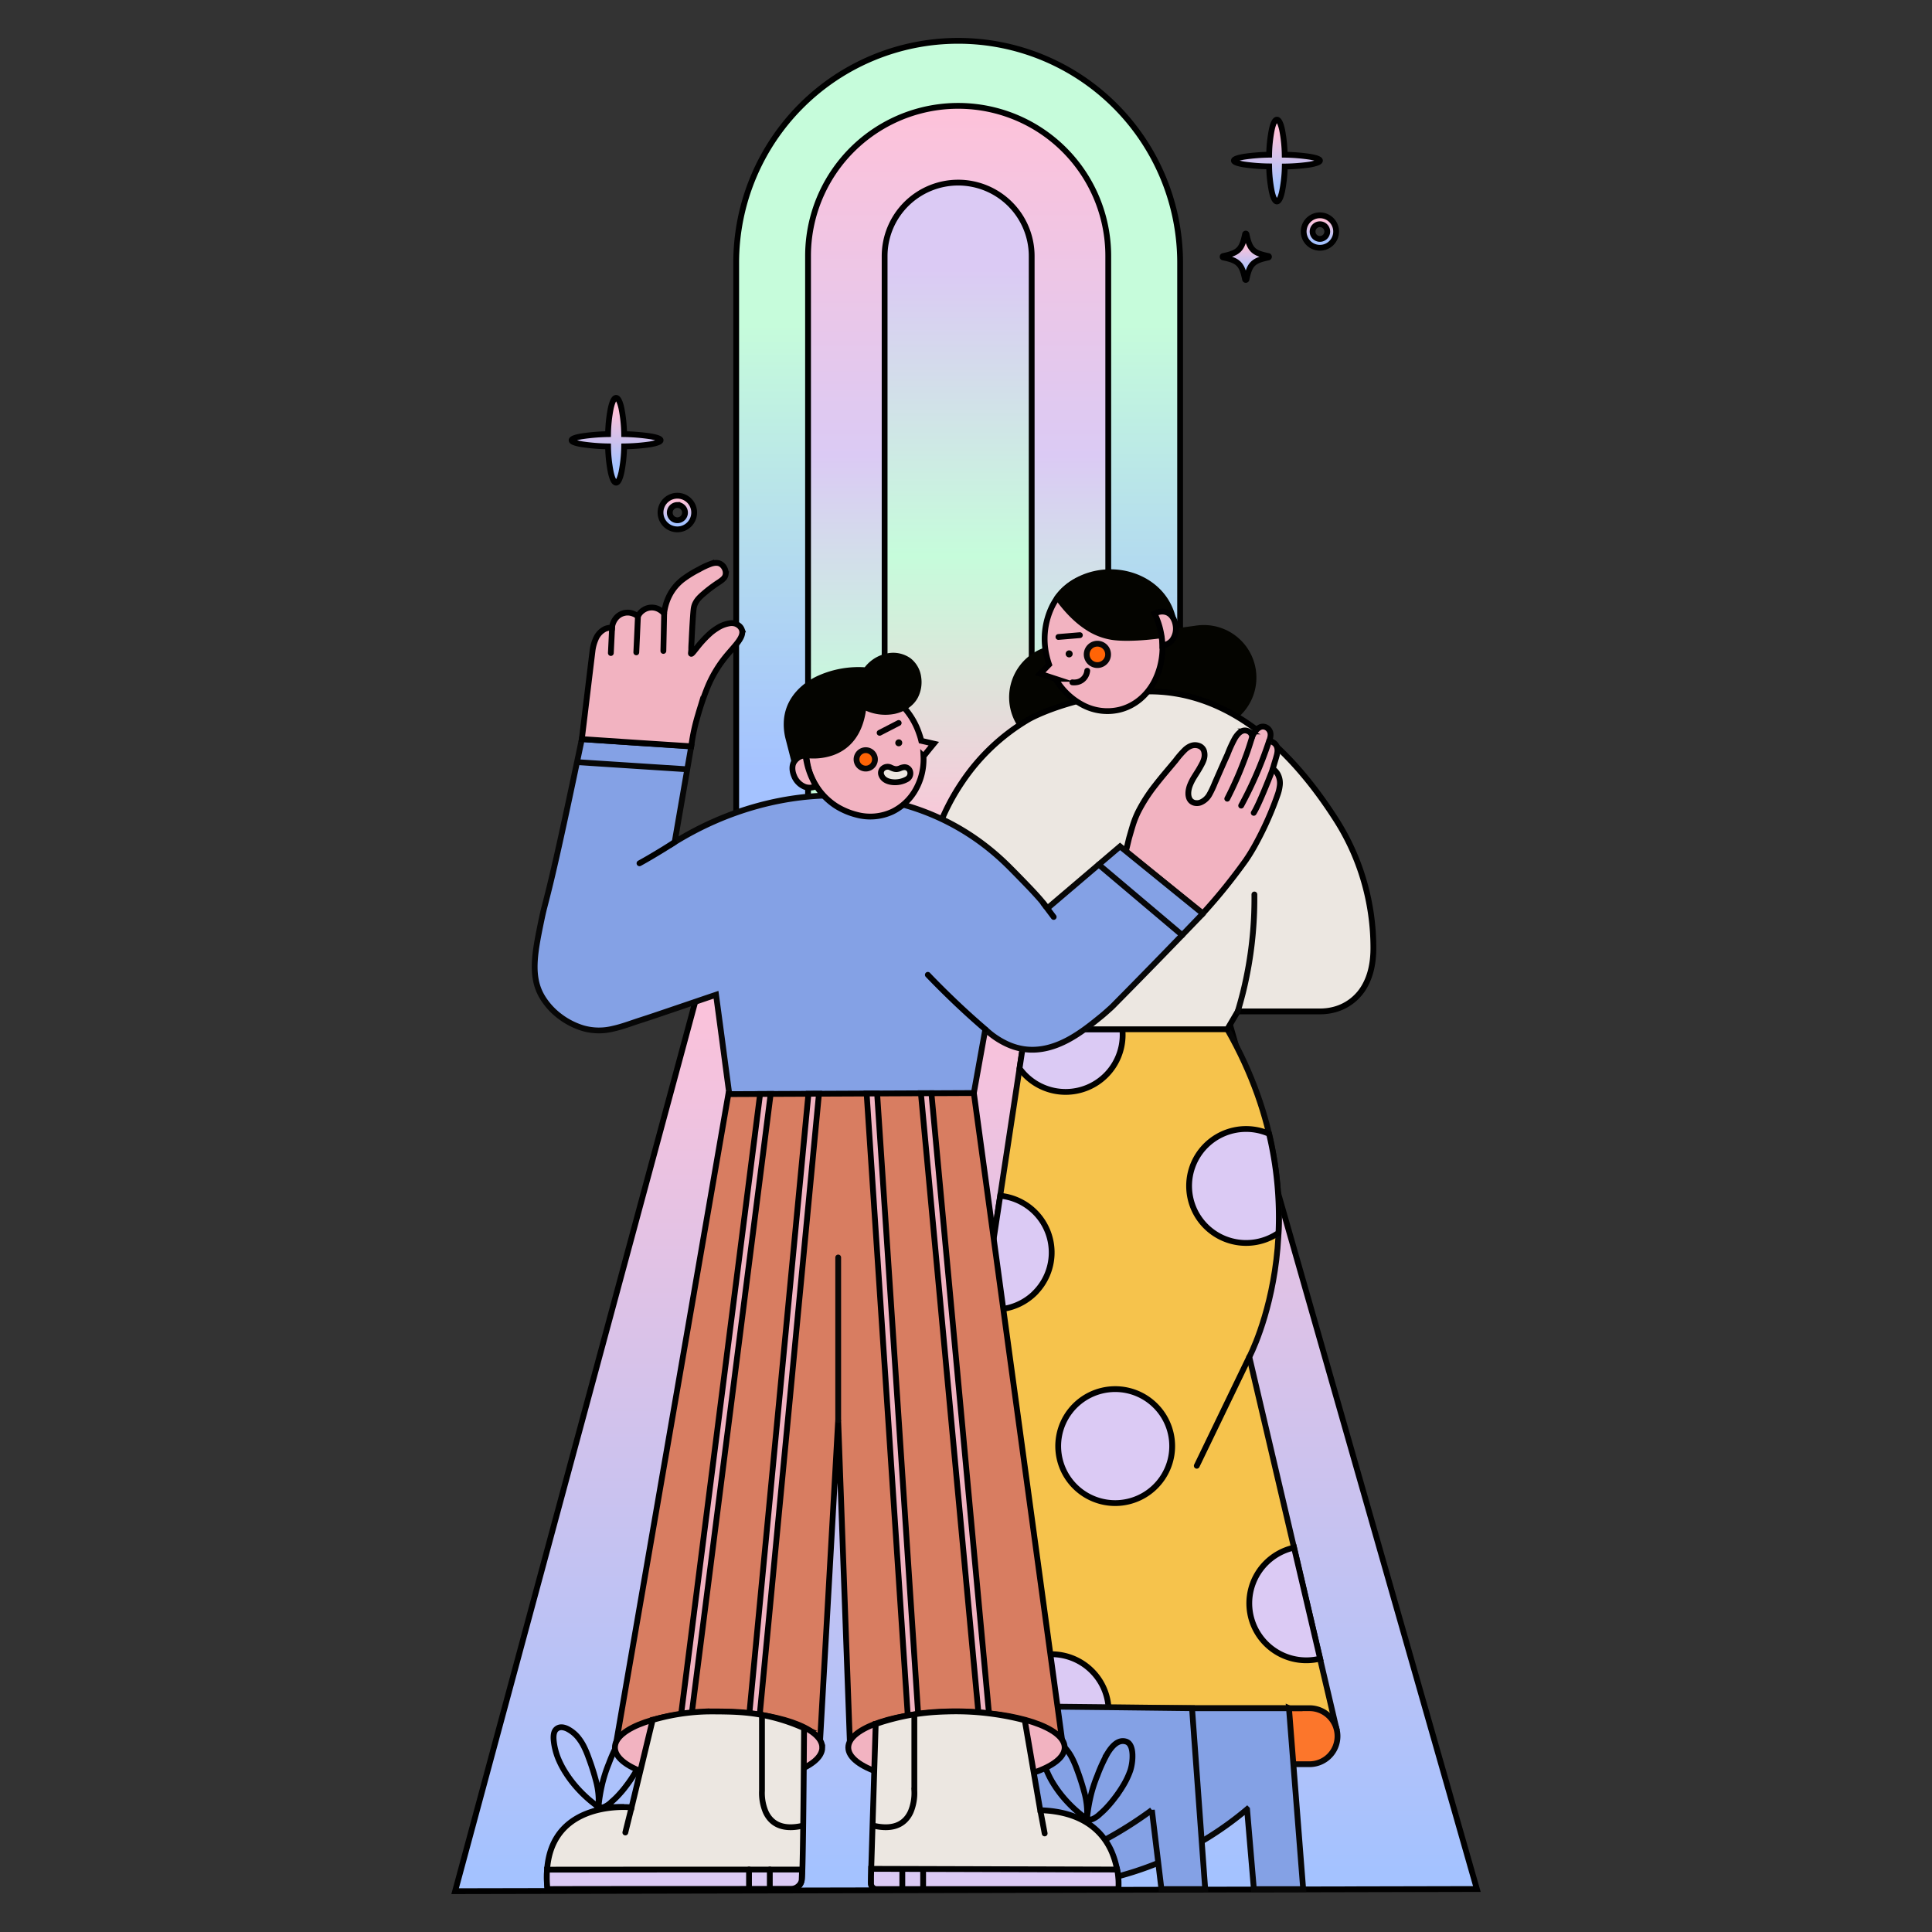 <svg xmlns="http://www.w3.org/2000/svg" xmlns:xlink="http://www.w3.org/1999/xlink" id="Illustrations" viewBox="0 0 1000 1000"><rect x="0" y="0" width="1000" height="1000" fill="#333333" stroke="none"/><defs><linearGradient id="linear-gradient" x1="495.94" x2="495.94" y1="440.03" y2="21.13" gradientUnits="userSpaceOnUse"><stop offset=".1" stop-color="#a4c2ff"/><stop offset=".39" stop-color="#b5deed"/><stop offset=".65" stop-color="#c6fcdb"/></linearGradient><linearGradient id="linear-gradient-2" x1="495.94" x2="495.94" y1="54.79" y2="440.03" gradientUnits="userSpaceOnUse"><stop offset="0" stop-color="#fec2d9"/><stop offset=".47" stop-color="#dbcaf4"/><stop offset=".81" stop-color="#c6fcdb"/></linearGradient><linearGradient id="linear-gradient-3" x1="495.94" x2="495.94" y1="94.52" y2="440.03" gradientUnits="userSpaceOnUse"><stop offset=".13" stop-color="#dbcaf4"/><stop offset=".56" stop-color="#c6fcdb"/><stop offset="1" stop-color="#fec2d9"/></linearGradient><linearGradient id="linear-gradient-4" x1="500" x2="500" y1="978.87" y2="440.03" gradientUnits="userSpaceOnUse"><stop offset=".02" stop-color="#a4c2ff"/><stop offset=".88" stop-color="#fec2d9"/></linearGradient><linearGradient id="linear-gradient-5" x1="660.93" x2="660.93" y1="61.93" y2="104.33" gradientUnits="userSpaceOnUse"><stop offset=".16" stop-color="#fec2d9"/><stop offset=".8" stop-color="#a4c2ff"/></linearGradient><linearGradient xlink:href="#linear-gradient-5" id="linear-gradient-6" x1="318.89" x2="318.89" y1="205.94" y2="249.82"/><linearGradient id="linear-gradient-7" x1="644.84" x2="644.84" y1="120.94" y2="144.85" gradientUnits="userSpaceOnUse"><stop offset=".26" stop-color="#fec2d9"/><stop offset=".8" stop-color="#a4c2ff"/></linearGradient><linearGradient xlink:href="#linear-gradient-5" id="linear-gradient-8" x1="683.19" x2="683.19" y1="111.47" y2="128.25"/><linearGradient xlink:href="#linear-gradient-5" id="linear-gradient-9" x1="350.61" x2="350.61" y1="256.65" y2="274.02"/><style>.cls-11,.cls-7,.cls-8,.cls-9{stroke:#000}.cls-11,.cls-12,.cls-13,.cls-14,.cls-7,.cls-8,.cls-9{stroke-linecap:round}.cls-11,.cls-12,.cls-13,.cls-14,.cls-5,.cls-7,.cls-8,.cls-9{stroke-miterlimit:10;stroke-width:3px}.cls-10,.cls-5{fill:#040400}.cls-5{stroke:#040400}.cls-12,.cls-13,.cls-14{stroke:#070707}.cls-7{fill:#dbcaf4}.cls-8{fill:#ece7e1}.cls-9{fill:#f2b3c1}.cls-11{fill:none}.cls-12{fill:#ff6406}.cls-13{fill:#fc762b}.cls-14{fill:#84a1e5}</style></defs><path fill="url(#linear-gradient)" stroke="#000" stroke-linecap="round" stroke-miterlimit="10" stroke-width="3" d="M495.94 21.13h0A114.89 114.89 0 0 1 610.83 136v304H381.05V136A114.89 114.89 0 0 1 495.94 21.13z"/><path fill="url(#linear-gradient-2)" stroke="#000" stroke-linecap="round" stroke-miterlimit="10" stroke-width="3" d="M495.94 54.79h0a77.67 77.67 0 0 1 77.69 77.69V440H418.24V132.48a77.69 77.69 0 0 1 77.7-77.69z"/><path fill="url(#linear-gradient-3)" stroke="#000" stroke-linecap="round" stroke-miterlimit="10" stroke-width="3" d="M495.94 94.52h0A38.05 38.05 0 0 1 534 132.58V440h-76.12V132.58a38.07 38.07 0 0 1 38.06-38.06z"/><path fill="url(#linear-gradient-4)" stroke="#000" stroke-linecap="round" stroke-miterlimit="10" stroke-width="3" d="M235.57 978.87q36.38-134.72 72.74-269.42T381.05 440h229.78l76.8 268.87 76.8 268.88-264.43.58z"/><path d="m626.58 376.21-36.76 5.09-36.76 5.1a25.73 25.73 0 0 1-29-21.95 25.73 25.73 0 0 1 22-29l36.76-5.09 36.75-5.1a25.73 25.73 0 0 1 29 21.95 25.73 25.73 0 0 1-21.95 29z" class="cls-5"/><path fill="#f6c34c" stroke="#070707" stroke-linecap="round" stroke-miterlimit="10" stroke-width="3" d="m530.78 532.74-27.42 180.67-27.43 180.67h215.65l-22.47-95.86-22.47-95.86s10.27-19.43 14-50.34.85-73.32-25.39-119.28"/><path d="M624.11 593a29.5 29.5 0 0 0 37.64 45.12 186 186 0 0 0-4.89-51.26 29.51 29.51 0 0 0-32.75 6.14zm-72.53-27.83a29.5 29.5 0 0 0 29.5-29.5 28.31 28.31 0 0 0-.15-2.93h-50.15L527.71 553a28.93 28.93 0 0 0 3 3.53 29.4 29.4 0 0 0 20.87 8.64zm-15.87 103.98a29.5 29.5 0 0 0-18-50.22l-8.84 58.25a29.54 29.54 0 0 0 26.85-8zM577.22 719a29.5 29.5 0 1 0 20.86 8.64 29.42 29.42 0 0 0-20.86-8.64zm78.06 90a29.5 29.5 0 0 0 28 49.49l-13.47-57.44a29.46 29.46 0 0 0-14.53 7.95zm-90.07 55.93A29.5 29.5 0 0 0 516 894.08h56.63a29.82 29.82 0 0 0 1.19-8.29 29.42 29.42 0 0 0-8.61-20.86z" class="cls-7"/><path d="M530.78 532.74h104.45l2.72-4.62 2.71-4.62h42.77a28.38 28.38 0 0 0 7.41-1 25.38 25.38 0 0 0 15.83-12.7c2.5-4.62 4.19-10.8 4.19-19.06a124 124 0 0 0-4.9-34.6 122.21 122.21 0 0 0-14.4-31.84c-11.51-18-25.45-35-42-47.23s-35.64-19.85-57.5-19.15a156.18 156.18 0 0 0-39.67 6.46c-10.4 3.12-17.56 6.52-20.34 8.17A106.46 106.46 0 0 0 498 404.82a111.94 111.94 0 0 0-12.66 24.81q11.35 25.78 22.73 51.56t22.71 51.55z" class="cls-8"/><path d="M600.6 326.07a38.52 38.52 0 0 0-14.33-22.3c-6.77-5-15-7.1-23.14-5.19s-14.56 7.48-18.41 15a38.42 38.42 0 0 0-2.89 26.34c.16.7.34 1.38.54 2.06s.42 1.35.64 2l-2.33 2.39-2.33 2.38 4 1.3 4 1.31a35.4 35.4 0 0 0 14.4 13.7 27.23 27.23 0 0 0 18.48 2.34c8.12-1.91 14.56-7.49 18.41-15a38.42 38.42 0 0 0 2.96-26.33z" class="cls-9"/><path d="M555.17 338.07a1.83 1.83 0 0 1-.25 1.36 1.86 1.86 0 0 1-1.15.79 1.81 1.81 0 0 1-1.37-.26 1.77 1.77 0 0 1-.78-1.14 1.81 1.81 0 1 1 3.55-.75z" class="cls-10"/><path d="M562.75 347.18a6.94 6.94 0 0 1-.51 2 6.58 6.58 0 0 1-2.48 3 6.41 6.41 0 0 1-2.92 1 7 7 0 0 1-1.78 0m-7.22-23.49 5.55-.46 5.56-.47" class="cls-11"/><path d="M573.42 337.57a5.5 5.5 0 0 1-.77 4.16 5.54 5.54 0 0 1-7.67 1.62 5.54 5.54 0 0 1 1.88-10.06 5.57 5.57 0 0 1 4.17.78 5.47 5.47 0 0 1 2.39 3.5z" class="cls-12"/><path d="M677.8 913.15H489.6a14.49 14.49 0 0 1-14.49-14.5 14.48 14.48 0 0 1 14.49-14.49h188.2a14.48 14.48 0 0 1 14.49 14.49 14.49 14.49 0 0 1-14.49 14.5z" class="cls-13"/><path d="M547.38 309.23c5.39 7.44 10.59 12.27 15.36 15.38a32.36 32.36 0 0 0 12.81 5.08c4.78.74 11.13.53 16.28.14s9.11-1 9.11-1-.16-.79-.39-1.85-.52-2.37-.79-3.41c-.2-.76-.47-1.66-.82-2.68s-.8-2.14-1.36-3.35a7 7 0 0 1 1.82-.79 6.69 6.69 0 0 1 3.66 0 6.82 6.82 0 0 1 2.81 1.57 6.61 6.61 0 0 1 1.18 1.4c-3-11.93-12.34-19.62-23.13-22.39s-23.08-.63-32.09 7.1a27 27 0 0 0-2.63 2.57c-.74.81-1.34 1.58-1.82 2.23z" class="cls-5"/><path d="m667.17 884.16 3.68 46.84 3.67 46.82H649l-1.76-20.68-1.76-20.68a172.15 172.15 0 0 1-82.54 38.15 184.51 184.51 0 0 1-36 2.52 146.7 146.7 0 0 0 25.19-17.69 137.83 137.83 0 0 0 28.62-34.64 136.29 136.29 0 0 0 10.23-21.93 139.64 139.64 0 0 0 5.34-18.68h70.92z" class="cls-14"/><path d="M615.91 406.5a12.82 12.82 0 0 0-.62 2.15 10.44 10.44 0 0 0-.21 2.24 7.1 7.1 0 0 0 .3 1.89 4.26 4.26 0 0 0 .92 1.63 4.07 4.07 0 0 0 2.33 1.22 5.35 5.35 0 0 0 2.69-.24 9.4 9.4 0 0 0 4.76-4.3 51.48 51.48 0 0 0 2.81-6l3.21-7.32c1.07-2.44 2.15-4.87 3.26-7.29a66 66 0 0 1 3.86-8.41c1.8-2.93 4.14-5 7.09-3.47a3.43 3.43 0 0 1 1.35 1.35 4.81 4.81 0 0 1 .53 1.26 13.14 13.14 0 0 1 1.57-2.7c1-1.33 2.48-2.61 4.3-2.41a4 4 0 0 1 2.43 1.21 4.17 4.17 0 0 1 1.14 2.47 6.28 6.28 0 0 1-.11 1.73 9.93 9.93 0 0 1-.72 2.22c.13-.31.65-.18 1.18 0a11.2 11.2 0 0 1 1.23.66 4.08 4.08 0 0 1 1.25 1.23 4.62 4.62 0 0 1 .66 1.62 6.72 6.72 0 0 1 .06 1.95 11.56 11.56 0 0 1-.38 1.93c-.31 1.14-.65 2.26-1 3.39s-.67 2.26-1 3.41a9.48 9.48 0 0 1 1.25 1.07 8.88 8.88 0 0 1 1.31 1.74 9.84 9.84 0 0 1 1.05 5.94 21.61 21.61 0 0 1-1.19 4.88 167.82 167.82 0 0 1-11 24.81 97.66 97.66 0 0 1-5.41 8.93c-2.69 3.76-5.86 8-9.56 12.66s-7.92 9.63-12.69 14.86l-27.41-22.01-12.41-10s.32-1.42.7-3 .81-3.38 1-4.11c.67-2.32 1.3-4.58 2-6.82a49.94 49.94 0 0 1 2.65-6.62 82.89 82.89 0 0 1 8.91-13.86c3.35-4.35 7-8.51 10.48-12.72a47.91 47.91 0 0 1 5.06-5.79c2-1.73 4.3-2.8 7-1.86a4.22 4.22 0 0 1 2.72 2.92 7.45 7.45 0 0 1-.15 4.15 14.11 14.11 0 0 1-1 2.34c-.39.76-.81 1.5-1.23 2.23-.8 1.41-1.75 2.83-2.65 4.3a27.12 27.12 0 0 0-2.32 4.54z" class="cls-9"/><path d="m622.6 472.88-21.42-17.39-21.43-17.4-19 16.19-19 16.18c.7-.59-4-5.95-9.21-11.39s-10.73-11-11.69-11.89c-23.63-22.91-53-34.07-83.29-35.34s-61.36 7.37-88.36 24.07l4.28-24.77 4.29-24.77-28.31-1.9-28.3-1.9c-6.24 29.87-10.28 48.56-13.17 61.31s-4.61 19.55-6.2 25.63c-.06.22-.23.87-.46 1.84s-.53 2.26-.84 3.75c-1.8 8.67-3.36 16.17-3.68 22.86s.6 12.53 3.76 17.9a35.46 35.46 0 0 0 9.12 10.14 38.32 38.32 0 0 0 12.14 6.22 30 30 0 0 0 15.35.27c5-1.07 9.85-3 14.91-4.6 2-.65 3.27-1.05 6.7-2.21s9.07-3.06 19.9-6.75l6.81-2.32 5.12-1.73q2 14.73 3.94 29.45t3.94 29.44l62.09-.17 62.1-.18q1.81-10.15 3.64-20.32t3.67-20.36a41.42 41.42 0 0 0 12.2 8.08 31.78 31.78 0 0 0 8.38 2.29c8 1 15.57-1.34 22.24-4.91s12.46-8.32 17-12c1.89-1.53 3.48-3 4.73-4.11s2.15-2.07 2.66-2.59c8.28-8.36 16.83-17.1 24.72-25.21s15.07-15.58 20.67-21.41z" class="cls-14"/><path d="M648.19 381.24c-1 3.18-2 6.49-3.27 9.9s-2.62 6.93-4.17 10.54q-1.35 3.12-2.73 6.05c-.92 1.95-1.86 3.84-2.79 5.67m21.57-29.64c-1 3-2.09 6.09-3.32 9.29s-2.6 6.51-4.11 9.89q-1.7 3.8-3.44 7.31c-1.16 2.33-2.33 4.58-3.5 6.73m16.4-18.98s-1.7 4.46-3.79 9.53-4.56 10.76-6.11 13.2m-108.86 46.82 2.65 3.53c.89 1.17 1.77 2.35 2.66 3.53m-65.13 29.96q3.51 3.68 7.29 7.43t7.81 7.57a404.416 404.416 0 0 0 14.62 13.17M331 446.84q3-1.65 6-3.42t6.12-3.68c1-.62 2-1.25 3-1.87L349 436" class="cls-11"/><path d="m617 884.16 3.4 46.81 3.41 46.82h-22.66l-2.47-20.47-2.47-20.47A205 205 0 0 1 576 950a203.77 203.77 0 0 1-63.44 23.15 205.41 205.41 0 0 1-29 3.29 133.45 133.45 0 0 0 13.44-9.88 128.14 128.14 0 0 0 14.27-14 130.38 130.38 0 0 0 23.43-39 142.79 142.79 0 0 0 8-30.23l37.19.39z" class="cls-14"/><path d="M419 399.56a41.81 41.81 0 0 1 .21-24.92c2.66-8.22 8-15.33 16.34-18.29 7.83-2.78 16.23-1.59 23.48 2.59a38.28 38.28 0 0 1 16.63 20.5c.24.67.46 1.35.66 2s.38 1.35.54 2l3.24.74 3.24.74-2.68 3.26-2.66 3.32a31.93 31.93 0 0 1-4 17.09 27.75 27.75 0 0 1-12.09 11.53 27.14 27.14 0 0 1-18.54 1.59 37.32 37.32 0 0 1-10.47-4.43 34.12 34.12 0 0 1-13.9-17.72z" class="cls-9"/><path d="M422.5 407c-.48-.79-1-1.66-1.43-2.59s-.94-1.93-1.38-3a39.81 39.81 0 0 1-1.87-5.71 42.34 42.34 0 0 1-.9-4.89 11 11 0 0 0-2.79.78 6.77 6.77 0 0 0-3 2.46c-1.35 2.12-1.21 5-.09 7.62a10 10 0 0 0 5.74 5.67 7.75 7.75 0 0 0 3.29.28 10.35 10.35 0 0 0 2.43-.62z" class="cls-9"/><path d="M463.5 385.12a1.83 1.83 0 0 0 .95 1 1.81 1.81 0 0 0 2.43-2.29 1.82 1.82 0 0 0-.95-1 1.85 1.85 0 0 0-1.39 0 1.83 1.83 0 0 0-1 1 1.81 1.81 0 0 0-.04 1.29z" class="cls-10"/><path d="m465.16 374.21-4.94 2.55-4.93 2.54m121.63 551.41a67.14 67.14 0 0 0 4.67-6.89 41.59 41.59 0 0 0 3.51-7.54 25.4 25.4 0 0 0 1.06-8.18c-.13-3.1-1-6-3.37-6.68-3.82-1.18-7 2-9.47 6A80.94 80.94 0 0 0 568 919a70.35 70.35 0 0 0-3.56 11.1 88 88 0 0 0-1.85 11.52 40.08 40.08 0 0 0-1.14-13.11 123.82 123.82 0 0 0-4-12.61 47.08 47.08 0 0 0-2.39-5.65 25.83 25.83 0 0 0-3.37-5.11 17.55 17.55 0 0 0-5.1-4c-2.08-1-4.29-1.33-5.93.26-1.14 1.11-1.39 3.08-1.28 5.11a31.23 31.23 0 0 0 .92 5.48 33.11 33.11 0 0 0 2 5.73 45 45 0 0 0 2.84 5.36 60.7 60.7 0 0 0 7.15 9.4 65.64 65.64 0 0 0 8.77 7.92c1.73 1.31 3 1.59 4.29 1.22a12.77 12.77 0 0 0 4-2.71 40.89 40.89 0 0 0 4-3.9c1.26-1.37 2.44-2.82 3.57-4.3z" class="cls-11"/><path d="M443.65 394.75a4.77 4.77 0 1 0 6.41-6.05 4.8 4.8 0 0 0-3.65-.11 4.79 4.79 0 0 0-2.76 6.16z" class="cls-12"/><path d="M324.08 924.44a67.23 67.23 0 0 0 4.68-6.89 40.88 40.88 0 0 0 3.5-7.54 25.32 25.32 0 0 0 1.07-8.18c-.13-3.1-1-6-3.37-6.68-3.82-1.18-7 2-9.47 6a82.3 82.3 0 0 0-5.33 11.58 71.7 71.7 0 0 0-3.55 11.1 86.61 86.61 0 0 0-1.85 11.52 40 40 0 0 0-1.15-13.1 123 123 0 0 0-4-12.61 48.18 48.18 0 0 0-2.39-5.66 26.12 26.12 0 0 0-3.37-5.11 17.64 17.64 0 0 0-5.11-4c-2.07-1-4.28-1.33-5.93.26-1.14 1.11-1.39 3.08-1.27 5.11a31.23 31.23 0 0 0 .92 5.48 32.29 32.29 0 0 0 2 5.73 45 45 0 0 0 2.84 5.36 60.08 60.08 0 0 0 7.15 9.4 65.79 65.79 0 0 0 8.77 7.93c1.73 1.3 3 1.58 4.29 1.21a12.47 12.47 0 0 0 4-2.71 40.92 40.92 0 0 0 4-3.89c1.26-1.38 2.49-2.83 3.57-4.31z" class="cls-11"/><path d="M461 397.23a9.92 9.92 0 0 0 1.49.62 4.69 4.69 0 0 0 1.6.25 5.61 5.61 0 0 0 1.87-.48 6.69 6.69 0 0 1 1.86-.52 3 3 0 0 1 3.26 2.24 3.47 3.47 0 0 1-1.39 3.82 12.6 12.6 0 0 1-7.37 1.71c-2.71-.19-5.21-1.27-6.12-3.67a3 3 0 0 1 1-3.58 3.65 3.65 0 0 1 3.8-.39z" class="cls-8"/><path d="M416.92 390.81a29.73 29.73 0 0 0 13.82-1.32c7.12-2.54 14.63-8.85 16.24-23.91a23.45 23.45 0 0 0 15.94 2.42c4.82-1.07 8.79-3.8 10.81-7.56a16.06 16.06 0 0 0 1.6-9.65 13.21 13.21 0 0 0-4.84-8.79 13.94 13.94 0 0 0-11.19-2.29 17.89 17.89 0 0 0-11 7.23 49.66 49.66 0 0 0-25.3 4.67c-7 3.51-12.11 8.75-14.43 15.07a23.45 23.45 0 0 0-1.31 5.91 28.82 28.82 0 0 0 .8 9.46l1.55 6 1.54 6a8.45 8.45 0 0 1 1.53-1.61 6.92 6.92 0 0 1 4.24-1.63z" class="cls-5"/><path fill="#d87d61" stroke="#000" stroke-linecap="round" stroke-miterlimit="10" stroke-width="3" d="M377 566.32q-14.46 83.56-28.91 167.11t-28.9 167.11H424.5q2.34-41.35 4.67-82.72t4.67-82.73l3 82.73 3 82.72h109.88l-22.83-167.39-22.83-167.39-63.51.28z"/><path d="M396.17 566.24h-2.74l-22.09 173.47-20.48 160.83h5.46l20.39-160.14 22.19-174.18zm22.28-.1-16.64 174.57-15.24 159.83H392l15.2-159.31 16.7-175.12h-2.73zM454 566h-5.43l11.67 176.4 10.45 158.14h5.43L465.65 742zm44.42 175.48L482.1 565.86h-5.44L493 742l14.73 158.56h5.44z" class="cls-9"/><path d="M425.61 904.51c0 5.13-6 9.77-15.72 13.13s-23.14 5.43-38 5.43-28.2-2.07-37.89-5.43-15.72-8-15.72-13.13 6-9.76 15.72-13.12 23.11-5.39 37.93-5.39 28.24 2.08 38 5.44 15.68 7.95 15.68 13.07zm125.46 0c0 5.13-6.26 9.77-16.4 13.13s-24.13 5.43-39.6 5.43-29.46-2.07-39.6-5.43-16.4-8-16.4-13.13 6.27-9.76 16.4-13.12 24.14-5.44 39.6-5.44 29.47 2.08 39.6 5.44 16.4 8 16.4 13.12z" class="cls-9"/><path d="m337.81 890.25-5.46 22.63q-2.72 11.31-5.45 22.63s-12-1.34-23.52 3.28-22.36 15.18-20 39h126.3a5.31 5.31 0 0 0 2.11-.43 5.37 5.37 0 0 0 1.73-1.16 5.25 5.25 0 0 0 1.27-2.16 8.67 8.67 0 0 0 .32-1.68c.18-1.84.38-10.61.58-24.27s.36-32.19.5-53.58a95.785 95.785 0 0 0-14.93-5.31 93.54 93.54 0 0 0-15.56-2.76c-4.7-.45-9-.52-12.92-.58-2.55 0-5.66-.08-9.34.09a111.23 111.23 0 0 0-12.72 1.35c-2.64.44-5.05.94-7.21 1.45s-4.09 1.03-5.7 1.5zm115.45 2.13q-.28 9.33-.58 18.66l-.57 18.65q-.35 11-.68 21.93t-.68 21.94a8.27 8.27 0 0 0 0 1.14 4.34 4.34 0 0 0 .52 1.9 2.16 2.16 0 0 0 1.11.84 6.44 6.44 0 0 0 2.46.35h124a43.31 43.31 0 0 0-3.68-19.9c-4.59-10-14.7-20.25-36.74-20.92l-4-23.29-4-23.28c-2.18-.57-4.64-1.16-7.36-1.72s-5.69-1.09-8.9-1.53-6.74-.84-10.77-1.09-8.48-.35-13.28-.19c-2.71.08-6.38.21-10.82.68a116.18 116.18 0 0 0-15.5 2.7c-2.19.54-4.19 1.09-6 1.63s-3.24 1.05-4.53 1.5z" class="cls-8"/><path d="m323.67 948.5 1.61-6.49 1.62-6.5" class="cls-11"/><path d="m578.24 967.67-63.67-.18-63.66-.18c0 1.26 0 2.52-.05 3.78v3.78a2.89 2.89 0 0 0 2.88 2.92h125.15c.05-.76.08-1.57.08-2.42s0-1.77-.08-2.71-.15-1.81-.26-2.64-.25-1.62-.39-2.35zm-295.07.06 66-.05h66l-.12 2.75-.11 2.75a5 5 0 0 1-.41 1.33 5.34 5.34 0 0 1-1.53 1.89 5.4 5.4 0 0 1-2.1 1.08 5.51 5.51 0 0 1-1.36.17c-20.07.06-41.58.07-63.09.07s-43 0-63.08.07c-.09-.72-.16-1.48-.22-2.27s-.1-1.61-.12-2.46 0-1.89 0-2.78.08-1.74.14-2.55z" class="cls-7"/><path d="m538.55 937.48 1.09 5.75 1.08 5.76" class="cls-11"/><path fill="url(#linear-gradient-5)" stroke="#000" stroke-linecap="round" stroke-miterlimit="10" stroke-width="3" d="M683.19 83.13c0-.76-2-1.46-5.23-2a99.6 99.6 0 0 0-13-1.05 73.13 73.13 0 0 0-1.35-12.92c-.72-3.25-1.65-5.22-2.68-5.22s-2 2-2.67 5.22a73 73 0 0 0-1.36 12.92 99.6 99.6 0 0 0-13 1.05c-3.26.55-5.23 1.25-5.23 2s2 1.46 5.23 2a99.6 99.6 0 0 0 13 1 73 73 0 0 0 1.36 12.92c.71 3.25 1.65 5.22 2.67 5.22s2-2 2.68-5.22A73.13 73.13 0 0 0 665 86.19a99.6 99.6 0 0 0 13-1c3.22-.6 5.19-1.3 5.19-2.06z"/><path fill="url(#linear-gradient-6)" stroke="#000" stroke-linecap="round" stroke-miterlimit="10" stroke-width="3" d="M341.93 227.88c0-.79-2-1.51-5.41-2.07a103.58 103.58 0 0 0-13.46-1.1 74.62 74.62 0 0 0-1.4-13.36c-.74-3.37-1.71-5.41-2.77-5.41s-2 2-2.76 5.41a74.62 74.62 0 0 0-1.4 13.36 103.42 103.42 0 0 0-13.46 1.1c-3.38.56-5.41 1.28-5.41 2.07s2 1.52 5.41 2.08a101.92 101.92 0 0 0 13.46 1.09 74.75 74.75 0 0 0 1.4 13.37c.74 3.36 1.7 5.4 2.76 5.4s2-2 2.77-5.4a74.75 74.75 0 0 0 1.4-13.37 102.07 102.07 0 0 0 13.46-1.05c3.37-.6 5.41-1.33 5.41-2.12z"/><path fill="url(#linear-gradient-7)" stroke="#000" stroke-linecap="round" stroke-miterlimit="10" stroke-width="3" d="M656.49 133.27c-3.93.81-6.34 1.66-8 3.3s-2.49 4.05-3.3 8a.38.38 0 0 1-.75 0c-.81-3.93-1.66-6.35-3.3-8s-4-2.49-8-3.3a.38.38 0 0 1 0-.75c3.93-.81 6.35-1.67 8-3.3s2.49-4 3.3-8a.38.38 0 0 1 .75 0c.81 3.93 1.67 6.34 3.3 8s4 2.49 8 3.3a.38.38 0 0 1 0 .75z"/><path fill="url(#linear-gradient-8)" stroke="#000" stroke-linecap="round" stroke-miterlimit="10" stroke-width="3" d="M683.19 128.25a8.4 8.4 0 1 1 5.93-2.46 8.37 8.37 0 0 1-5.93 2.46zm0-12.19a3.79 3.79 0 0 0-3.8 3.8 3.74 3.74 0 0 0 1.11 2.68 3.79 3.79 0 0 0 2.69 1.12 3.82 3.82 0 0 0 3.8-3.8 3.79 3.79 0 0 0-1.12-2.69 3.74 3.74 0 0 0-2.68-1.11z"/><path fill="url(#linear-gradient-9)" stroke="#000" stroke-linecap="round" stroke-miterlimit="10" stroke-width="3" d="M350.61 274a8.71 8.71 0 1 1 6.14-2.55 8.65 8.65 0 0 1-6.14 2.55zm0-12.62a3.94 3.94 0 0 0-3.93 3.94 3.94 3.94 0 1 0 6.71-2.78 3.88 3.88 0 0 0-2.78-1.14z"/><path d="m646.64 702.36-13.59 28.16-13.6 28.17" class="cls-11"/><path d="M357.79 386.28c.25-1.87.61-4.22 1.16-6.94s1.29-5.81 2.3-9.15a142.38 142.38 0 0 1 5-14.55 63.11 63.11 0 0 1 8.58-14.73c2.48-3.16 5.14-5.91 7-8.38s2.89-4.68 2.11-6.73a4.49 4.49 0 0 0-1.13-1.68 7 7 0 0 0-1.42-1 5.33 5.33 0 0 0-1.07-.4 6.8 6.8 0 0 0-2.2-.17 16.48 16.48 0 0 0-7 2.64 27.44 27.44 0 0 0-3.26 2.37 57.87 57.87 0 0 0-7.14 7.64c-1.66 2.07-2.63 3.41-3 3.19-.09-.05-.11-.16-.08-.46s.08-.76.15-1.54v-.48c0-.48 0-1.46.16-3.82q.14-3.21.32-6.41c.11-2.14.25-4.28.4-6.42.12-1.64.21-2.89.34-3.91a9.65 9.65 0 0 1 .64-2.57 11.26 11.26 0 0 1 1.69-2.72 23.77 23.77 0 0 1 2.36-2.34 72.43 72.43 0 0 1 8.59-6.49c2-1.37 3.09-2.32 3.32-4a5.29 5.29 0 0 0-.54-3 5.54 5.54 0 0 0-1.94-2.24c-1.38-.86-3.05-.8-5-.21a39.31 39.31 0 0 0-6.33 2.94 57 57 0 0 0-8.34 5.15 24.52 24.52 0 0 0-6.9 8.25 26.53 26.53 0 0 0-2.06 5.35 27.91 27.91 0 0 0-.76 4.11 8.57 8.57 0 0 0-1.94-1.75 7.88 7.88 0 0 0-4.81-1.37 8 8 0 0 0-4 1.33 8.21 8.21 0 0 0-2.82 3.21 9 9 0 0 0-2.34-1.33 7.79 7.79 0 0 0-9.11 2.39 9 9 0 0 0-1.93 4.79 10.41 10.41 0 0 0-1.72.13 8.3 8.3 0 0 0-2.15.68 10.2 10.2 0 0 0-4.64 5.26 21.88 21.88 0 0 0-1.63 6.21q-1.38 11.35-2.75 22.71t-2.75 22.71l28.31 1.9z" class="cls-9"/><path d="m343.36 336.92.21-9.72.2-9.73m257.91 16.78c0-.93-.09-1.92-.2-3s-.26-2.14-.47-3.28a39.88 39.88 0 0 0-1.53-5.84 42.18 42.18 0 0 0-1.9-4.62 11.1 11.1 0 0 1 2.79-.85 6.72 6.72 0 0 1 3.88.44c2.29 1.05 3.75 3.59 4.22 6.38a10.1 10.1 0 0 1-1.77 7.91 7.72 7.72 0 0 1-2.62 2 10.3 10.3 0 0 1-2.4.86z" class="cls-9"/><path fill="none" stroke="#070707" stroke-linecap="round" stroke-miterlimit="10" stroke-width="3" d="M640.66 523.5c.88-2.89 1.72-5.91 2.51-9s1.53-6.4 2.2-9.77a199.72 199.72 0 0 0 3.16-22.2c.61-7 .8-13.54.74-19.55"/><path d="m330.2 318.93-.42 9.37c-.14 3.12-.29 6.24-.43 9.37m-12.53-12.89c-.1 2.21-.21 4.41-.32 6.62s-.22 4.41-.32 6.61" class="cls-9"/><path fill="#f6991a" stroke="#070707" stroke-linecap="round" stroke-miterlimit="10" stroke-width="3" d="M433.85 735.09v-84.22"/><path d="M394.4 887.65v39.2a25.2 25.2 0 0 0 1.92 11c2.37 5.2 7.58 9.75 18.92 7.19m58.02-57.39v39.2a25.28 25.28 0 0 1-1.91 11c-2.38 5.2-7.59 9.75-18.93 7.19m-53.97 22.61v10.04m-10.76-10.04v10.04m90.12-10.04v10.04m-10.77-10.04v10.04" class="cls-11"/><path d="m568.69 447.51 21.6 18.24 21.6 18.25m-312.77-89.49 28.2 1.83 28.2 1.83" class="cls-13"/></svg>